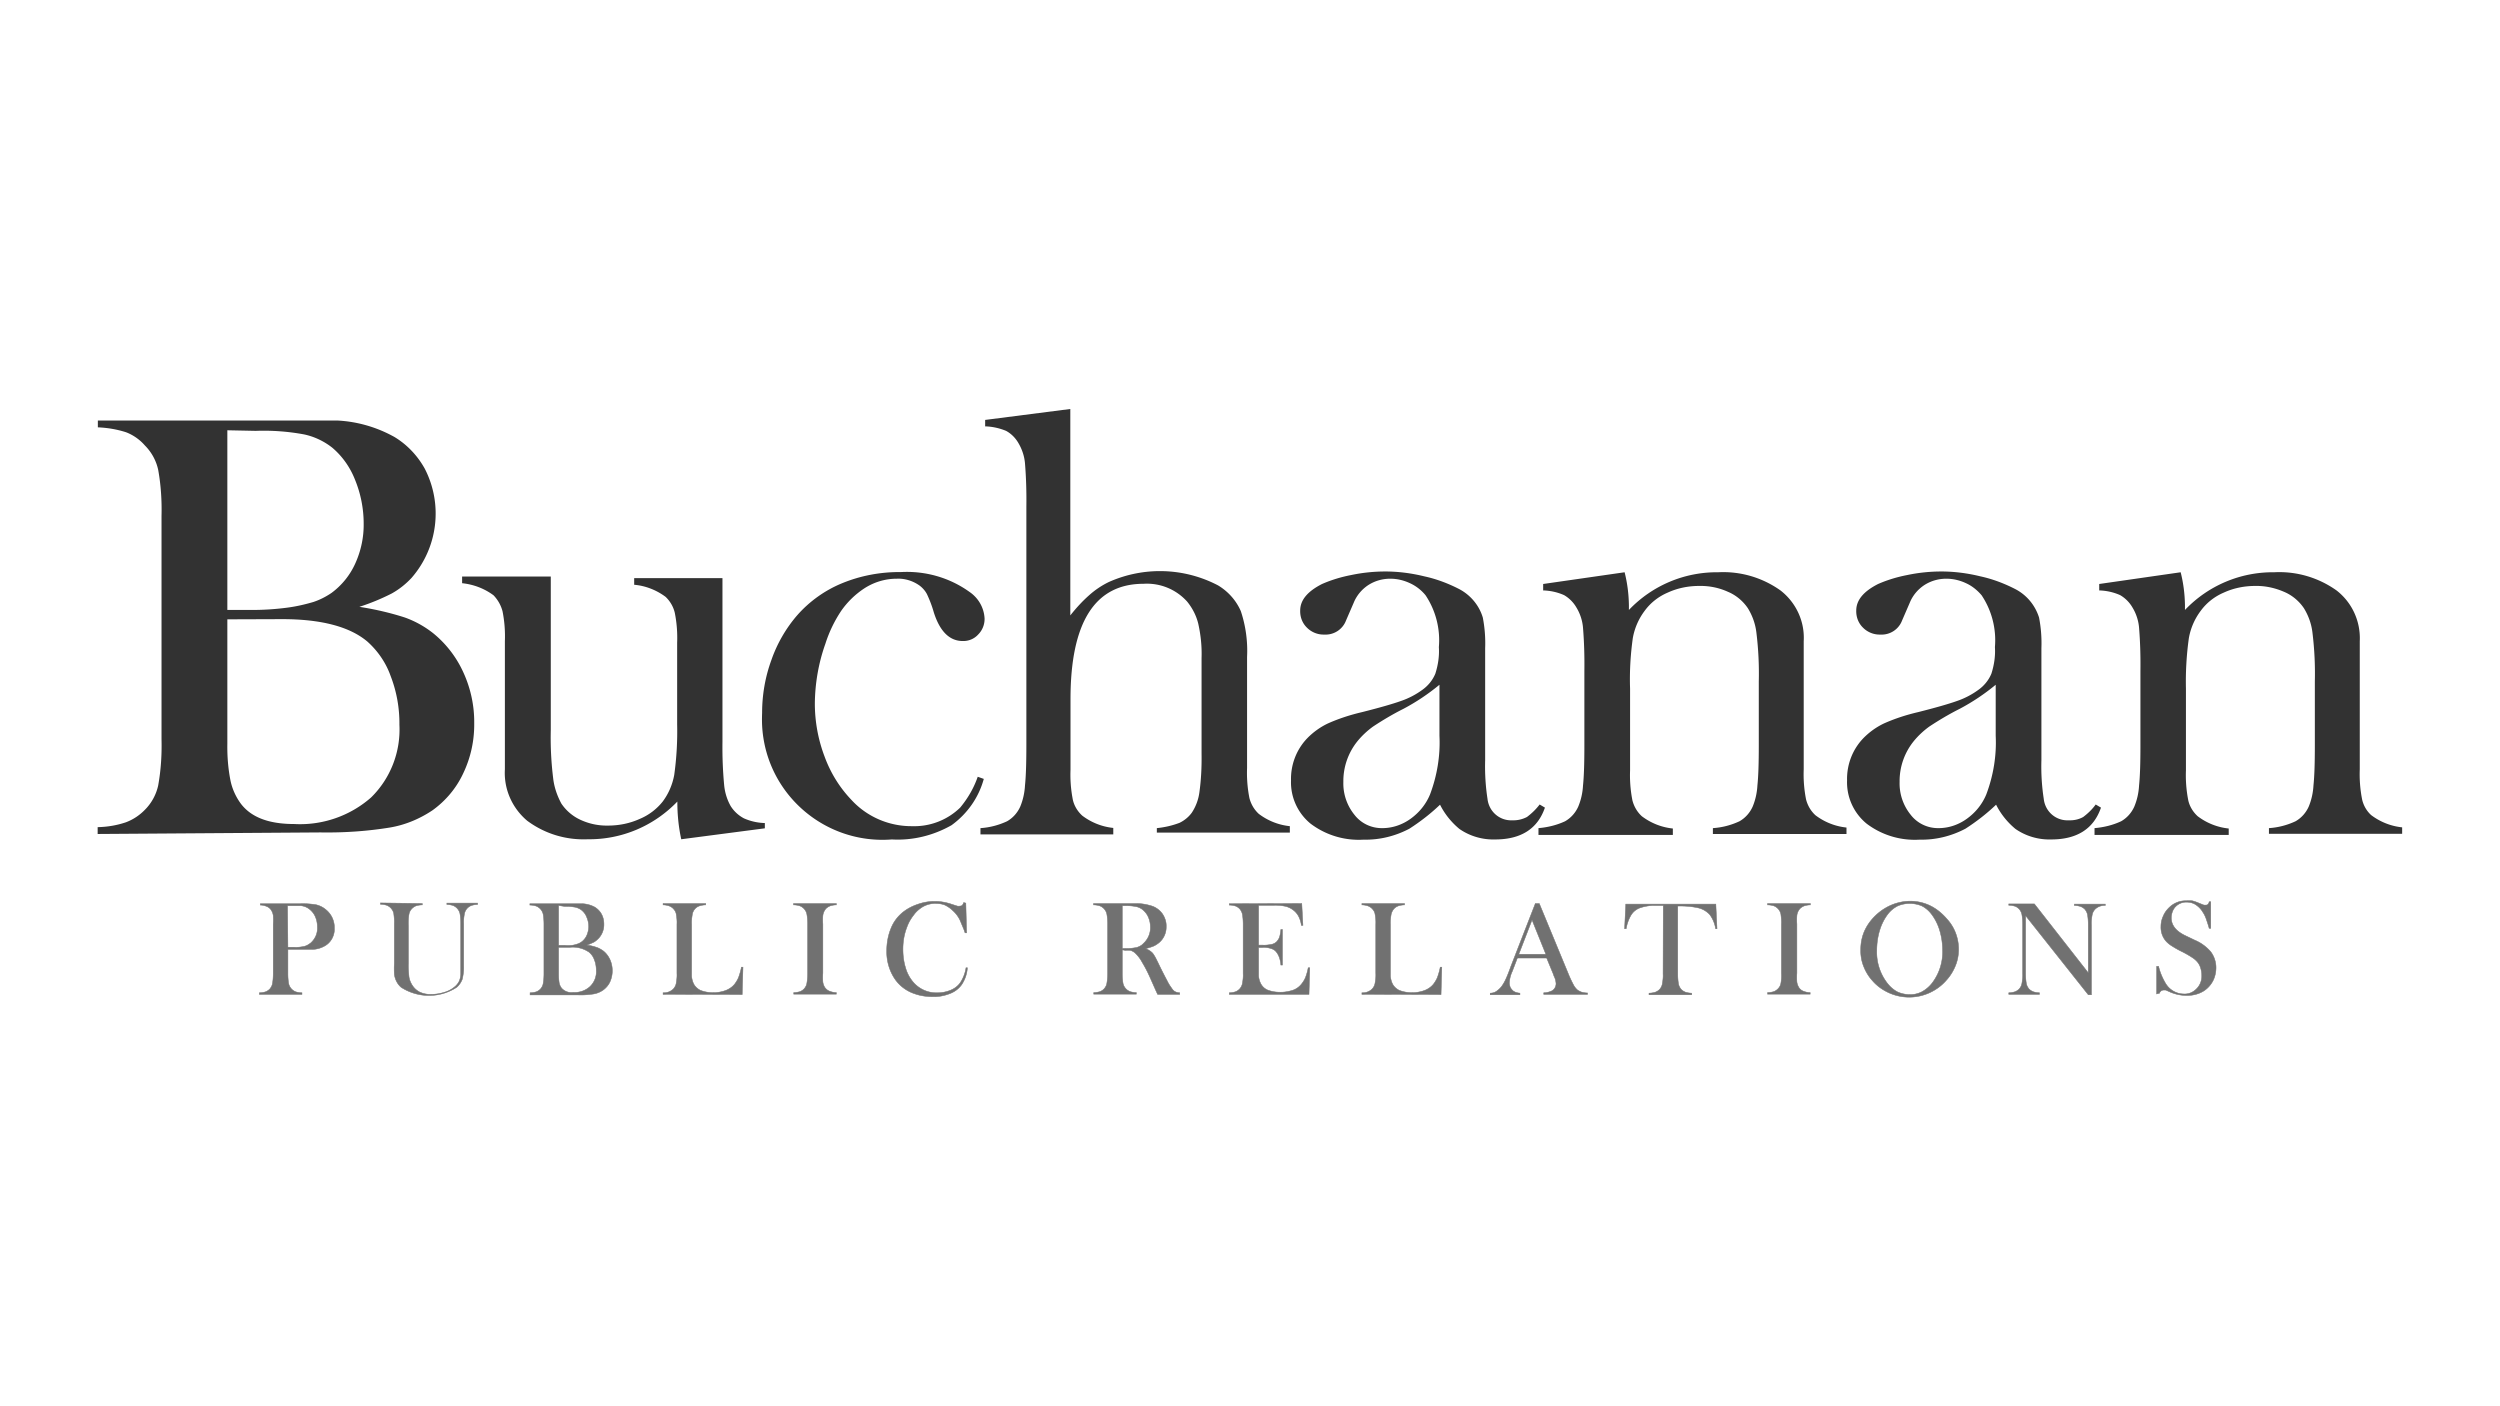 <svg xmlns="http://www.w3.org/2000/svg" width="1280" height="720" viewBox="0 0 1280 720"><path fill="#323232" d="M50 427v-3.5c4.9-.1 9.8-.9 14.5-2.5 3.7-1.4 7-3.6 9.7-6.4 3.4-3.4 5.8-7.8 6.8-12.5 1.4-7.8 1.9-15.7 1.7-23.6V264.2c.2-7.9-.3-15.8-1.7-23.6-1-4.7-3.4-9.1-6.8-12.5-2.6-3-6-5.4-9.7-6.8-4.7-1.5-9.5-2.3-14.4-2.5v-3.5h122.5c10.3.5 20.3 3.4 29.3 8.4 6.5 3.9 11.9 9.6 15.6 16.3 9.4 18.3 6.7 40.4-6.8 55.9-3 3.2-6.4 5.9-10.2 8a112.35 112.35 0 0 1-16.5 6.8c7.8 1.2 15.6 3 23.1 5.4 5.4 1.9 10.4 4.7 14.8 8.2a55.25 55.25 0 0 1 15.4 20.1c3.7 8.1 5.6 17 5.5 25.9.1 8.9-1.8 17.7-5.7 25.8-3.5 7.5-9 14-15.7 18.8-6.6 4.4-14 7.5-21.8 8.8-11.7 1.9-23.6 2.7-35.5 2.5L50 427zm66.4-206.7v92H129c6.1 0 12.2-.4 18.2-1.2 4.5-.6 8.9-1.6 13.3-2.9 3.3-1.1 6.4-2.7 9.2-4.6a38.21 38.21 0 0 0 12.2-15.1c2.9-6.4 4.4-13.4 4.3-20.4 0-7.7-1.5-15.3-4.4-22.4-2.5-6.4-6.5-12.1-11.7-16.5-4.2-3.3-9.2-5.7-14.5-6.8a113.76 113.76 0 0 0-24.7-1.8l-14.5-.3zm0 96.8v63.8c-.1 6.3.4 12.6 1.6 18.7.9 4.4 2.8 8.5 5.4 12 5.3 6.9 14.3 10.3 27.2 10.3 14.4.8 28.6-4.1 39.4-13.6 9.9-9.7 15.2-23.3 14.5-37.2.1-8.5-1.4-17-4.5-25-2.4-6.8-6.6-12.9-12-17.7-9.1-7.6-23.6-11.4-43.6-11.4l-28 .1zm232.4 112.6c-1.4-6.4-2-12.8-2-19.3-12 12.5-28.5 19.5-45.8 19.3-11.2.5-22.1-2.8-31.1-9.5-7.7-6.5-12-16.2-11.4-26.3v-65.6c.2-5.1-.2-10.3-1.2-15.3-.8-3.1-2.4-5.9-4.6-8.2-4.7-3.5-10.3-5.6-16.1-6.2v-3.4H282v78.5c-.2 8.2.2 16.4 1.2 24.6.5 4.6 2 9 4.2 13.1a23.63 23.63 0 0 0 9.7 8.3 31.83 31.83 0 0 0 14.2 3c5.6 0 11.1-1.1 16.2-3.4 4.6-1.9 8.7-5 11.8-8.9 3-4 5-8.7 5.9-13.6 1.2-8.6 1.7-17.3 1.5-26v-41.7c.2-5.1-.2-10.3-1.2-15.3-.7-3.1-2.4-6-4.7-8.2-4.7-3.5-10.3-5.7-16.1-6.2V296h45.2v84c-.1 7.5.2 14.9.9 22.3.4 3.7 1.5 7.2 3.3 10.4 1.7 2.7 4 4.8 6.8 6.3 3.4 1.5 7 2.3 10.7 2.4v2.7l-42.8 5.6zm151.8-32 3.1 1.1c-2.6 9.6-8.5 17.9-16.5 23.7-9.3 5.3-19.9 7.9-30.6 7.3-34 2.6-63.7-22.8-66.3-56.8-.2-2.6-.2-5.3-.1-8 0-9.3 1.6-18.5 4.8-27.2 2.9-8.3 7.4-16.1 13.1-22.7 6.3-7.2 14.3-12.9 23.1-16.5 9.5-3.9 19.7-5.8 30-5.7 12.5-.7 24.9 2.8 35.1 10.1 4.6 3.1 7.5 8.1 7.8 13.6a11.23 11.23 0 0 1-3.3 8.3c-2 2.2-4.9 3.4-7.9 3.3-6.7 0-11.7-4.9-14.8-14.7-.9-3.2-2.1-6.3-3.5-9.3-.9-1.7-2.2-3.2-3.8-4.4-3.4-2.4-7.5-3.7-11.7-3.5-6 0-11.8 1.8-16.8 5.1a43.76 43.76 0 0 0-11.5 11.2c-3.5 5.2-6.3 11-8.2 17-3.5 9.8-5.3 20.2-5.4 30.6a76.64 76.64 0 0 0 5 27.2c3 8.2 7.6 15.7 13.6 22 8 8.8 19.4 13.7 31.2 13.6 9.1.3 18-3.1 24.6-9.5 3.9-4.7 7-10 9-15.8zM548 209.4v105.7c2.9-3.7 6.1-7.2 9.6-10.3 3-2.7 6.4-5 10.1-6.8 17.9-8 38.5-7.4 55.9 1.7 5.2 3.1 9.3 7.7 11.7 13.2 2.5 7.5 3.6 15.5 3.2 23.4V393.2c-.2 5.2.2 10.3 1.2 15.4.8 3.1 2.4 5.9 4.8 8.1 4.6 3.5 10.1 5.7 15.9 6.3v3.3h-68.1V424c4-.4 7.9-1.3 11.6-2.7 2.5-1.2 4.7-3 6.3-5.2a24.79 24.79 0 0 0 3.9-10.5c.9-6.5 1.2-13.1 1.1-19.7v-49c.2-5.9-.4-11.8-1.7-17.6-1-4.1-3-8-5.7-11.3a27.67 27.67 0 0 0-22.3-9.1c-24.9 0-37.4 19.7-37.4 59.1v36.1c-.2 5.2.2 10.3 1.2 15.4.7 3.1 2.4 5.9 4.8 8.1 4.6 3.5 10.1 5.7 15.9 6.3v3.3h-68V424c4.7-.3 9.3-1.5 13.6-3.5 3-1.7 5.4-4.4 6.8-7.6 1.4-3.4 2.2-7.1 2.4-10.8.5-4.8.7-11.8.7-20.8V259.6c.1-7.4-.1-14.9-.7-22.3-.3-3.7-1.5-7.3-3.4-10.5-1.5-2.6-3.7-4.8-6.3-6.2-3.4-1.4-7-2.2-10.7-2.3V215l43.6-5.6zm240.3 202.5 2.7 1.6c-3.7 10.8-12.2 16.3-25.5 16.3-6.5.2-13-1.7-18.3-5.4-4.1-3.4-7.5-7.6-9.9-12.4-4.8 4.6-10.1 8.7-15.7 12.3-7.2 3.8-15.3 5.8-23.4 5.6-9.8.6-19.4-2.3-27.2-8.2a27.35 27.35 0 0 1-10-22.1c-.2-8 2.7-15.7 8.2-21.5 3.1-3.2 6.7-5.8 10.7-7.7 5.6-2.5 11.5-4.4 17.5-5.8 9.1-2.3 15.7-4.2 19.9-5.7a41.11 41.11 0 0 0 10.8-5.6c3-2.1 5.4-5 6.8-8.4 1.4-4.4 2.1-9 1.8-13.6.8-9.3-1.6-18.7-6.8-26.5-2.1-2.6-4.9-4.8-8-6.2-3.2-1.5-6.6-2.3-10.1-2.3-4 0-7.9 1.1-11.3 3.3-3.3 2.2-5.9 5.3-7.4 9l-3.9 9c-1.7 4.6-6.2 7.6-11.2 7.3-3.3.1-6.5-1.2-8.8-3.5-2.4-2.3-3.6-5.5-3.5-8.8 0-5.3 3.7-9.8 11.2-13.6 4.8-2.1 9.8-3.6 15-4.6a84.95 84.95 0 0 1 17.4-1.8c6.7 0 13.5.9 20 2.5 6 1.3 11.9 3.5 17.4 6.3 6 3 10.6 8.4 12.5 14.8a68.86 68.86 0 0 1 1.2 15.7v57.3c-.2 6.6.2 13.3 1.2 19.8.7 6.5 6.2 11.3 12.7 11 2.6.1 5.2-.5 7.5-1.7 2.4-1.8 4.6-3.9 6.5-6.4zM737 350.6c-5.7 4.7-11.8 8.8-18.4 12.3-5.4 2.7-10.6 5.8-15.6 9.1-2.9 2.1-5.6 4.6-7.9 7.4-4.8 5.9-7.4 13.3-7.3 20.9-.2 6.1 1.8 12.1 5.7 16.9 3.4 4.4 8.7 6.9 14.3 6.8 5.1 0 10.1-1.7 14.3-4.7 4.5-3.2 8-7.5 10.1-12.6 3.6-9.6 5.3-19.8 4.8-30v-26.1zm94.8-57.6c1.4 5.5 2.1 11.1 2.2 16.8v2.5c11.9-12.5 28.4-19.5 45.7-19.3 11.4-.6 22.6 2.7 31.9 9.3 8 6.2 12.5 15.9 11.9 26v65.6c-.2 5.2.2 10.3 1.2 15.4.8 3.1 2.4 5.9 4.8 8.1 4.6 3.5 10.1 5.7 15.9 6.3v3.3H877v-3c4.7-.3 9.3-1.5 13.6-3.5 3-1.7 5.4-4.4 6.8-7.6 1.4-3.4 2.2-7.1 2.4-10.8.5-4.8.7-11.6.7-20.4v-32.8a170.98 170.98 0 0 0-1.2-24.8c-.5-4.5-2-8.8-4.4-12.7-2.5-3.7-6.1-6.7-10.2-8.4-4.6-2.1-9.6-3.1-14.7-3-5.6 0-11.1 1.1-16.1 3.4-4.7 2-8.8 5.2-11.8 9.3-3.1 4.1-5.2 8.9-6.1 14-1.2 8.6-1.7 17.3-1.4 25.9v41.8c-.2 5.2.2 10.3 1.2 15.4.8 3.1 2.4 5.9 4.8 8.1 4.6 3.5 10.1 5.7 15.9 6.3v3.3h-68.8V424c4.7-.4 9.3-1.5 13.6-3.5 3-1.7 5.4-4.4 6.8-7.6 1.4-3.4 2.2-7 2.4-10.7.5-4.8.7-11.6.7-20.4v-38.1c.1-7.4-.1-14.9-.7-22.3-.3-3.7-1.5-7.3-3.4-10.4a17.3 17.3 0 0 0-6.3-6.3c-3.4-1.5-7-2.3-10.7-2.4V299l41.7-6zM1073 411.9l2.7 1.6c-3.7 10.8-12.2 16.3-25.5 16.3-6.5.2-13-1.7-18.3-5.4-4.1-3.4-7.5-7.6-9.9-12.4-4.8 4.6-10.1 8.7-15.7 12.3-7.2 3.8-15.3 5.8-23.4 5.6-9.8.6-19.4-2.3-27.2-8.2a27.35 27.35 0 0 1-10-22.1c-.2-8 2.7-15.7 8.2-21.5 3.1-3.2 6.7-5.8 10.7-7.7 5.6-2.5 11.5-4.4 17.5-5.8 9.1-2.3 15.7-4.2 19.9-5.7a41.11 41.11 0 0 0 10.8-5.6c3-2.1 5.4-5 6.8-8.4 1.4-4.4 2.1-9 1.8-13.6.8-9.3-1.6-18.7-6.8-26.5-2.2-2.6-4.9-4.8-8-6.2-3.2-1.5-6.6-2.3-10.1-2.3-4 0-7.9 1.1-11.3 3.3-3.3 2.2-5.9 5.3-7.4 9l-3.9 9c-1.7 4.6-6.2 7.6-11.2 7.3-3.3.1-6.5-1.2-8.8-3.5-2.4-2.3-3.6-5.5-3.5-8.8 0-5.3 3.7-9.8 11.2-13.6 4.8-2.1 9.8-3.6 15-4.6a84.95 84.95 0 0 1 17.4-1.8c6.7 0 13.5.9 20 2.5 6 1.3 11.9 3.5 17.4 6.3 6.1 3 10.6 8.4 12.6 14.8a68.86 68.86 0 0 1 1.2 15.7v57.3c-.2 6.6.2 13.3 1.2 19.8.7 6.5 6.2 11.3 12.7 11 2.6.1 5.2-.4 7.5-1.7 2.4-1.8 4.6-3.9 6.4-6.4zm-51.2-61.3c-5.7 4.7-11.8 8.8-18.4 12.3-5.4 2.7-10.6 5.8-15.6 9.1-2.9 2.1-5.6 4.6-7.9 7.4-4.8 5.9-7.4 13.3-7.3 20.9-.2 6.1 1.8 12.1 5.7 16.9 3.4 4.4 8.7 6.9 14.3 6.8 5.1 0 10.1-1.7 14.3-4.7 4.5-3.2 8-7.5 10.1-12.6 3.6-9.6 5.3-19.8 4.8-30v-26.1zm94.7-57.6c1.4 5.5 2.1 11.1 2.2 16.8v2.5c11.9-12.5 28.4-19.5 45.7-19.3 11.4-.6 22.6 2.7 31.9 9.3 8 6.2 12.4 15.9 11.9 26v65.6c-.2 5.2.2 10.3 1.2 15.4.7 3.1 2.3 5.9 4.6 8 4.6 3.5 10.1 5.7 15.9 6.3v3.3h-68.2V424c4.7-.3 9.3-1.5 13.6-3.5 3-1.7 5.4-4.4 6.8-7.6 1.4-3.4 2.2-7.1 2.4-10.8.5-4.8.7-11.6.7-20.4v-32.8a170.98 170.98 0 0 0-1.2-24.8c-.5-4.5-2-8.8-4.4-12.7-2.5-3.7-6.1-6.7-10.2-8.4-4.6-2-9.6-3.1-14.7-3-5.6 0-11.1 1.1-16.1 3.4-4.7 2-8.8 5.2-11.8 9.3-3.1 4.1-5.2 8.9-6.1 14-1.2 8.6-1.7 17.3-1.5 25.9v41.8c-.2 5.2.2 10.3 1.2 15.4.7 3.1 2.4 5.9 4.8 8.1 4.6 3.5 10.1 5.7 15.9 6.3v3.3h-68.7V424c4.7-.4 9.3-1.5 13.6-3.5 3-1.7 5.4-4.4 6.8-7.6 1.4-3.4 2.2-7 2.4-10.7.5-4.8.7-11.6.7-20.4v-38.1c.1-7.4-.1-14.9-.7-22.3-.3-3.7-1.5-7.3-3.4-10.4a17.3 17.3 0 0 0-6.3-6.3c-3.4-1.5-7-2.3-10.7-2.4V299l41.7-6z"/><path fill="#717171" stroke="#717171" stroke-miterlimit="10" stroke-width=".25" d="M147.4 486.1v12.3c0 1.7.1 3.5.4 5.2.4 1.9 1.8 3.5 3.6 4.2 1 .3 2.1.5 3.2.5v.8h-21.8v-.8c1.1 0 2.2-.2 3.2-.5.8-.3 1.5-.8 2.1-1.4.7-.8 1.2-1.7 1.4-2.8.3-1.7.4-3.4.4-5.2v-25.1c.1-1.5.1-3 0-4.5a6.22 6.22 0 0 0-.9-2.6 4.73 4.73 0 0 0-2.2-2c-1.1-.5-2.3-.8-3.5-.8v-.7h20.4c2.7-.1 5.3.1 8 .5 1.7.4 3.3 1.1 4.7 2.2 3.1 2.3 4.9 5.9 4.8 9.8.2 3.7-1.7 7.3-4.9 9.1-1.9 1.1-4 1.7-6.2 1.8H147.4zm0-1.1h3.3c1.7.1 3.5-.1 5.2-.5 1.2-.3 2.3-1 3.3-1.8 2.3-2.1 3.5-5 3.3-8.1 0-1.7-.3-3.5-1-5.1-.6-1.5-1.6-2.8-2.8-3.8-1.4-1.2-3.1-1.9-5-2h-6.5l.2 21.3zm68.8-22.4v.7c-1.1 0-2.2.2-3.2.5-.8.3-1.5.8-2.1 1.4-.8.8-1.3 1.8-1.5 2.9-.3 1.9-.4 3.9-.3 5.9v19.3c-.1 2.3.1 4.6.3 6.8.2 1.4.7 2.7 1.4 3.9.9 1.6 2.3 3 4 3.9 1.9.9 4 1.3 6.1 1.2 2.3 0 4.6-.4 6.8-1.1 2-.6 3.8-1.6 5.4-3 .8-.7 1.5-1.6 2-2.6.5-1.1.7-2.3.8-3.5V473c0-1.7-.1-3.5-.4-5.2-.4-1.9-1.8-3.5-3.6-4.2-1-.3-2.1-.5-3.1-.5v-.7h15.7v.7c-1.1 0-2.1.2-3.1.5-1.9.7-3.2 2.3-3.6 4.2-.3 1.7-.5 3.4-.4 5.2v21.5c.1 2.3-.2 4.6-.7 6.8-.6 1.6-1.6 3.1-2.9 4.2-8.6 5.6-19.7 5.6-28.4 0-2-1.7-3.2-4.2-3.5-6.8-.1-1.8-.1-3.6 0-5.4v-20.4c.1-1.7-.1-3.5-.3-5.2-.4-1.9-1.8-3.5-3.6-4.2-1-.3-2.1-.5-3.2-.5v-.7l21.4.3zm55.2 46.5v-.8c1.1 0 2.2-.2 3.2-.5.8-.3 1.5-.8 2.1-1.4.7-.8 1.2-1.7 1.4-2.8.3-1.7.4-3.4.4-5.2v-25.1c0-1.7-.1-3.5-.4-5.2-.4-1.9-1.8-3.5-3.6-4.2-1-.3-2.1-.5-3.2-.5v-.7h26.8c2.3.1 4.5.7 6.5 1.8 1.4.9 2.6 2.1 3.4 3.6s1.2 3.2 1.2 5a10.25 10.25 0 0 1-2.8 7.4c-.7.7-1.4 1.3-2.2 1.8-1.2.6-2.4 1.1-3.7 1.6 1.7.2 3.4.6 5.1 1.2 1.2.4 2.3 1.1 3.3 1.8 1.5 1.2 2.6 2.7 3.4 4.4a13.88 13.88 0 0 1 1.2 5.7 13.88 13.88 0 0 1-1.2 5.7c-.8 1.7-2 3.1-3.5 4.2a11.98 11.98 0 0 1-4.8 2c-2.6.4-5.2.6-7.8.5h-24.8zm14.6-45.5V484h2.8c1.3.1 2.7.1 4 0 1-.1 2-.4 2.9-.7.7-.2 1.4-.6 2-1 1.2-.9 2.1-2 2.7-3.3.6-1.4 1-2.9 1-4.5 0-1.7-.3-3.3-1-4.9-.5-1.4-1.4-2.6-2.6-3.6-.9-.7-2-1.2-3.2-1.5-1.8-.3-3.6-.5-5.4-.4l-3.2-.5zm0 21.4v14c0 1.4.1 2.8.3 4.2.2 1 .6 1.9 1.2 2.7 1.5 1.7 3.7 2.5 6 2.2 3.2.2 6.3-.9 8.6-3 2.2-2.1 3.4-5.1 3.2-8.2 0-1.9-.3-3.8-1-5.5-.5-1.5-1.4-2.8-2.7-3.9-2.8-1.9-6.2-2.8-9.6-2.5h-6zm53.5 24.1v-.8c2 .1 3.9-.6 5.3-2 .7-.8 1.2-1.7 1.4-2.8.3-1.7.5-3.4.4-5.2v-25.1c.1-1.8-.1-3.6-.4-5.3-.2-1.1-.8-2-1.6-2.8-.6-.6-1.3-1-2.1-1.3-1-.3-2-.5-3-.5v-.7h21.8v.7c-1 0-2.1.2-3.1.5-1.9.6-3.3 2.2-3.7 4.2-.3 1.8-.5 3.5-.4 5.3v26.5c.1 1.2.4 2.5.9 3.6.7 1.6 2 2.8 3.5 3.6 2 .8 4.1 1.2 6.3 1.2 2.3.1 4.6-.3 6.8-1.1 1.8-.7 3.4-1.8 4.6-3.3.8-1.1 1.5-2.2 2-3.5.6-1.7 1.1-3.4 1.4-5.1h.8l-.4 14-40.5-.1zm88.7-46.5v.7c-1.1 0-2.1.2-3.1.5-.8.3-1.6.8-2.2 1.4a6.51 6.51 0 0 0-1.6 3.7c-.1 1.4-.1 2.8 0 4.2v25.1c-.1 1.5-.1 3 0 4.5.1.9.4 1.8.9 2.7.6.9 1.4 1.6 2.3 2 1.2.5 2.5.8 3.7.8v.8h-21.8v-.8c1.1 0 2.2-.2 3.2-.5.8-.3 1.5-.8 2.1-1.4.7-.8 1.2-1.7 1.4-2.8.3-1.7.4-3.4.4-5.2v-25.1c0-1.7-.1-3.5-.4-5.2-.4-1.9-1.8-3.5-3.6-4.2-1-.3-2.1-.5-3.2-.5v-.7h21.9zm66.3-.2.4 15.2h-.8l-.5-1.5-2-4.8c-.9-2-2.3-3.8-3.9-5.2-1.1-1.1-2.5-2-3.9-2.7-1.5-.6-3-.8-4.6-.8-2.4-.1-4.7.5-6.8 1.7-1.8 1.1-3.4 2.5-4.6 4.2-1.5 1.9-2.7 4-3.5 6.3-1.4 3.6-2 7.4-2 11.2 0 3.3.4 6.5 1.4 9.7a19.4 19.4 0 0 0 3.9 7.2c3.1 3.6 7.7 5.6 12.5 5.4 2.3 0 4.7-.5 6.8-1.4 1.9-.8 3.6-2.1 4.8-3.8 1.5-2.3 2.5-4.9 2.9-7.6h.7c-.2 3.1-1.2 6-2.9 8.6-1.5 2.1-3.6 3.7-6 4.6-2.8 1.1-5.8 1.7-8.8 1.6-3 0-6.1-.4-9-1.4-4.4-1.4-8.2-4.2-10.7-8.1-2.7-4.2-4-9.1-3.9-14 0-3.9.7-7.9 2.2-11.5 1.3-3.3 3.5-6.2 6.3-8.4 2.2-1.7 4.7-3 7.4-3.9 5.6-2 11.7-2 17.4 0l2.8.9c.5.1 1 .1 1.4 0 .6 0 1.1-.2 1.4-.7.2-.3.4-.7.5-1.1l1.1.3zm80.1 23.9v12c0 1.7.1 3.5.4 5.2.4 1.9 1.8 3.5 3.6 4.2 1 .3 2.1.5 3.2.5v.8H560v-.8c1.1 0 2.2-.2 3.2-.5.8-.3 1.5-.8 2.1-1.4.7-.8 1.2-1.7 1.4-2.8.3-1.7.4-3.4.4-5.2v-25.1c0-1.7-.1-3.5-.4-5.2-.4-1.9-1.8-3.5-3.6-4.2-1-.3-2.1-.5-3.2-.5v-.7h21.9c2.8 0 5.6.5 8.3 1.4a11.01 11.01 0 0 1 5.2 4.1c1.2 1.9 1.9 4 1.8 6.3.1 3.3-1.4 6.5-4 8.5-.8.6-1.7 1.2-2.7 1.6-1.3.5-2.6.9-3.9 1.2 1.1.4 2.2 1 3.1 1.8.6.5 1 1.1 1.4 1.8.5.7 1.1 2 2 3.8 2 4.2 3.6 7.2 4.6 9.1.7 1.5 1.6 2.8 2.6 4.2a4.28 4.28 0 0 0 1.6 1.4c.7.3 1.4.5 2.2.5v.8h-11.3l-1.1-2.4-2.4-5.4c-1.3-3-2.7-5.8-4.4-8.6-1-1.9-2.4-3.7-4-5.1-.6-.4-1.3-.8-2-1-.9-.1-1.7-.1-2.6 0l-1.6-.3zm0-.7h1.3c2 .1 4.1-.1 6.1-.5 1.3-.4 2.5-1 3.4-2 2.4-2.2 3.7-5.2 3.6-8.4 0-1.7-.3-3.4-1-5-.6-1.5-1.6-2.8-2.9-3.9-1-.8-2.2-1.4-3.4-1.6-1.9-.4-3.8-.5-5.7-.5h-1.4v21.9zm91.9-23 .6 11.2h-.8a13.45 13.45 0 0 0-1.5-4.8 9.52 9.52 0 0 0-3-3.3c-1.1-.8-2.4-1.4-3.8-1.7-1.9-.4-3.8-.5-5.8-.5h-7.8v20.4h2c1.6.1 3.2-.1 4.7-.4a5.1 5.1 0 0 0 2.6-1.4c.6-.7 1.1-1.4 1.4-2.3.4-1.3.6-2.6.7-3.9h.8v18.2h-.8c-.1-1.4-.4-2.9-.9-4.2-.4-1-.9-1.9-1.6-2.7s-1.6-1.3-2.7-1.6c-1.3-.4-2.7-.6-4.2-.5h-2v14.6c.1 1.2.4 2.4.9 3.5.7 1.6 2 2.9 3.5 3.6 2 .8 4.1 1.2 6.3 1.2 2.3.1 4.6-.3 6.8-1 1.8-.6 3.3-1.7 4.5-3.2.8-1 1.5-2.1 2-3.3.6-1.6 1.1-3.3 1.4-5h.8l-.4 13.6h-40.8v-.8c1.1 0 2.1-.2 3.1-.5 1.9-.7 3.2-2.3 3.6-4.2.3-1.7.5-3.4.4-5.2v-25.1c0-1.7-.1-3.5-.4-5.2-.2-1-.7-2-1.4-2.8-.6-.6-1.3-1.1-2.1-1.4-1-.3-2.1-.5-3.2-.5v-.7l37.1-.1zm30.8 46.5v-.8c2 .1 3.9-.6 5.3-2 .7-.8 1.2-1.7 1.4-2.8.3-1.7.5-3.4.4-5.2v-25.1c.1-1.8-.1-3.6-.4-5.3-.2-1.1-.8-2-1.6-2.8-.6-.6-1.3-1-2.1-1.3-1-.3-2-.5-3-.5v-.7h21.8v.7c-1 0-2.1.2-3.1.5-.8.3-1.5.7-2.1 1.3-.8.8-1.3 1.8-1.6 2.9-.3 1.8-.5 3.5-.4 5.3v26.5c.1 1.2.4 2.5.9 3.6.7 1.6 2 2.8 3.5 3.6 2 .8 4.1 1.2 6.3 1.2 2.3.1 4.6-.3 6.8-1.1 1.8-.7 3.4-1.8 4.6-3.3.8-1.1 1.5-2.2 2-3.5.6-1.7 1.1-3.4 1.4-5.1h.8l-.4 14-40.5-.1zm115.5 0h-22.4v-.8c1.5 0 2.9-.4 4.2-1 1.3-.7 2.1-2.2 2.1-3.7-.1-1.3-.4-2.6-1-3.7l-.5-1.4-3.3-8h-15l-1.8 4.7-.8 2.1a15.59 15.59 0 0 0-1.5 5.9c0 .8.2 1.6.5 2.4a6.55 6.55 0 0 0 1.5 1.8c1 .7 2.2 1 3.4 1.1v.8H763v-.8c1.1 0 2.2-.3 3.1-.9 1-.7 1.9-1.5 2.7-2.5.8-1.1 1.5-2.3 2.1-3.6.7-1.5 1.6-3.7 2.7-6.8l12.5-32.1h2l14.8 35.8a61.08 61.08 0 0 0 2.7 5.8c.5 1 1.2 1.9 2.1 2.7.6.4 1.2.7 1.9 1 1 .3 2.1.5 3.2.5v.7zm-21.3-20.5-7.1-17.6-6.8 17.6h13.9zm60.1-25H847c-2.7 0-5.3.5-7.8 1.4-1.8.8-3.2 2-4.2 3.7-1.2 2.1-2 4.4-2.4 6.8h-.8l.6-12.6h46.1l.6 12.6h-.7c-.4-2.6-1.4-5-2.9-7.1-1.5-1.7-3.5-2.9-5.7-3.5-3.5-.8-7.1-1.1-10.8-1v34.7c0 1.7.1 3.5.4 5.2.2 1 .7 2 1.4 2.8.6.6 1.4 1.1 2.2 1.4 1 .3 2.1.5 3.1.5v.8h-21.8v-.8c1.1 0 2.2-.2 3.2-.5.8-.3 1.6-.8 2.2-1.4.7-.8 1.2-1.7 1.4-2.8.3-1.7.5-3.4.4-5.2l.1-35zm75.3-1v.7c-1.1 0-2.1.2-3.1.5-.8.3-1.6.8-2.2 1.4-.9 1-1.5 2.3-1.6 3.7s-.1 2.8 0 4.2v25.1c-.1 1.5-.1 3 0 4.5.1.9.4 1.8.9 2.7a4.73 4.73 0 0 0 2.2 2c1.2.5 2.5.8 3.7.8v.8H905v-.8c1.1 0 2.2-.2 3.2-.5.8-.3 1.5-.8 2.1-1.4.8-.8 1.3-1.7 1.5-2.8.3-1.7.4-3.4.3-5.2v-25.1c.1-1.7-.1-3.5-.3-5.2-.4-1.9-1.8-3.5-3.6-4.2-1-.3-2.1-.5-3.2-.5v-.7h21.9zm25.8 23.5c0-3.7.8-7.3 2.5-10.6s4.2-6.2 7.1-8.5c2.3-1.8 4.8-3.2 7.6-4.2 2.6-.9 5.4-1.4 8.2-1.4 3.5 0 7 .8 10.1 2.3 3.3 1.6 6.2 4 8.6 6.8 3.9 4.2 6 9.8 6 15.5 0 2.9-.5 5.7-1.6 8.4s-2.6 5.2-4.6 7.4c-2.4 2.8-5.4 5-8.7 6.5a25.16 25.16 0 0 1-20.8 0c-3.3-1.5-6.2-3.6-8.5-6.3-1.9-2.1-3.4-4.6-4.4-7.2-1.1-2.7-1.6-5.7-1.5-8.7zm8.2.6c-.2 6 1.7 11.9 5.4 16.7 1.4 1.8 3.1 3.3 5.1 4.4 1.9.9 4.1 1.4 6.3 1.4 2.2.1 4.3-.4 6.3-1.4 2-1.1 3.8-2.6 5.2-4.4 3.7-4.8 5.6-10.8 5.4-16.8 0-3.5-.5-7-1.5-10.3-.9-3-2.3-5.8-4.2-8.3-1.3-1.7-2.9-3.1-4.8-4.1-2-.9-4.2-1.3-6.3-1.3-2.2 0-4.3.4-6.3 1.3-1.9 1-3.6 2.4-4.9 4.1-1.9 2.5-3.3 5.3-4.2 8.3-1 3.3-1.5 6.8-1.5 10.4zm76.2-17.9v29.6c0 1.7.1 3.5.4 5.2.2 1 .7 2 1.4 2.8.6.6 1.4 1.1 2.2 1.4 1 .3 2.1.5 3.1.5v.8h-15.7v-.8c1.1 0 2.1-.2 3.1-.5.8-.3 1.6-.8 2.2-1.4.7-.8 1.2-1.7 1.4-2.8.3-1.7.5-3.4.4-5.2v-25.1c0-1.7-.1-3.4-.4-5.1-.2-1-.7-2-1.4-2.8-.6-.6-1.3-1.1-2.1-1.4-1-.3-2.1-.5-3.2-.5v-.7h13.1l27.6 35.3v-24.6c0-1.7-.1-3.5-.4-5.2-.2-1-.7-2-1.4-2.8-.6-.6-1.4-1.1-2.2-1.4-1-.3-2.1-.5-3.1-.5v-.7h15.8v.7c-2-.1-3.9.6-5.3 2-.7.8-1.2 1.7-1.4 2.8-.3 1.7-.5 3.4-.4 5.1v35.8h-1.6l-32.1-40.5zm67.1 40.1v-14.1h1c.7 3 1.9 5.8 3.4 8.4 1.9 3.4 5.4 5.6 9.3 5.7 2.6.2 5-.8 6.8-2.7 1.8-1.8 2.7-4.3 2.6-6.8 0-1.2-.2-2.4-.5-3.5s-.8-2.2-1.5-3.1c-.8-1-1.7-1.8-2.8-2.5-1.8-1.2-3.6-2.2-5.4-3.1-1.7-.8-3.4-1.8-5-2.8-1-.6-2-1.4-2.8-2.2-2-2.1-3-4.9-2.9-7.8 0-1.9.4-3.7 1.2-5.4.7-1.7 1.8-3.2 3.2-4.5 2.3-2.2 5.4-3.4 8.6-3.3 1-.1 2-.1 3 0 1.3.3 2.5.8 3.7 1.3l2.3.9h1.1c.8 0 1.4-.6 1.6-1.7h.8v13.6h-.8c-.6-2.2-1.2-3.8-1.6-5-.4-1.1-.9-2.2-1.6-3.2-.9-1.6-2.2-2.9-3.7-3.9-1.4-.9-3-1.3-4.6-1.3-2.3-.1-4.5.9-6 2.6a7.68 7.68 0 0 0-1.4 2.5c-.3.9-.5 1.9-.5 2.9 0 3.8 2.4 6.9 7.3 9.2l4.8 2.3c3.1 1.3 5.8 3.3 8 5.8 1.8 2.3 2.8 5.3 2.8 8.2 0 2.1-.4 4.1-1.2 6-1.1 2.5-3 4.7-5.3 6.1-2.5 1.5-5.4 2.2-8.4 2.2-2.9 0-5.8-.6-8.4-1.7l-2.5-1.1h-.9c-1 0-2 .6-2.2 1.6l-1.5.4z"/></svg>